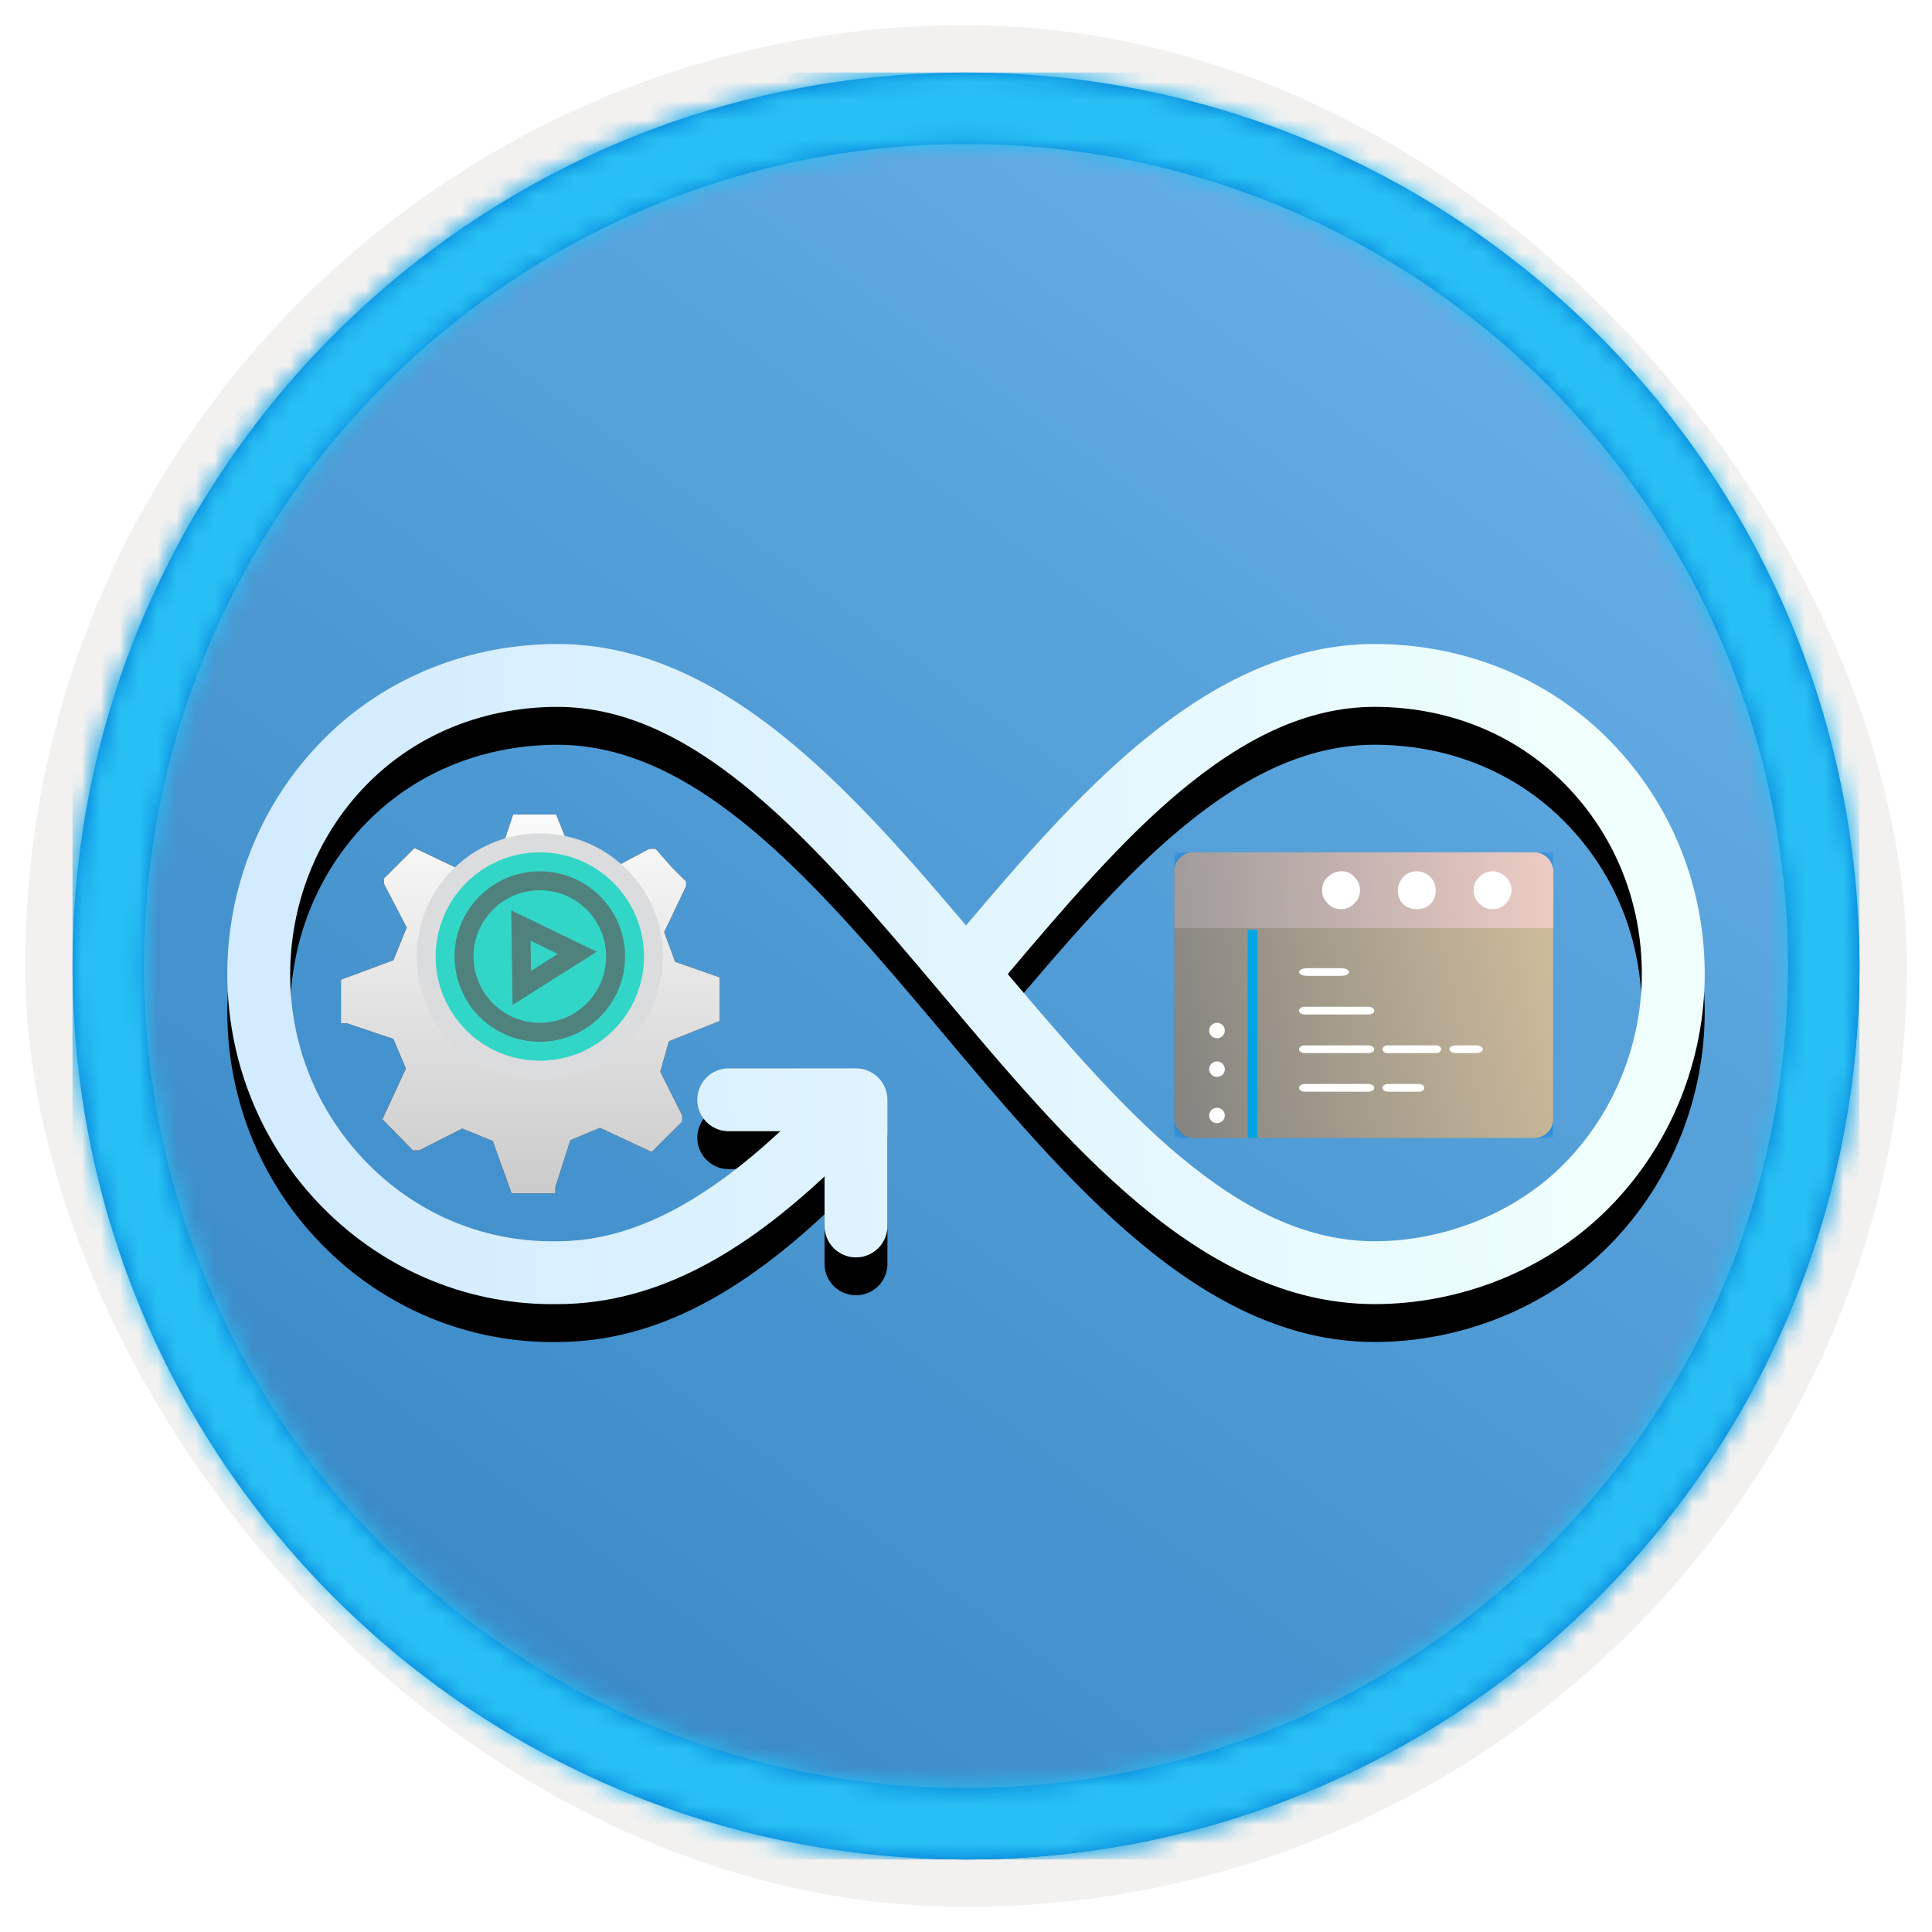 <?xml version="1.0" encoding="UTF-8"?>
<svg width="102px" height="102px" viewBox="0 0 102 102" version="1.1" xmlns="http://www.w3.org/2000/svg" xmlns:xlink="http://www.w3.org/1999/xlink">
    <title>GitHub Actions/github-actions-continuous-delivery-with-azure</title>
    <defs>
        <rect id="path-1" x="0" y="0" width="94.34" height="94.34" rx="47.17"></rect>
        <filter x="-2.9%" y="-2.9%" width="106.4%" height="106.4%" filterUnits="objectBoundingBox" id="filter-3">
            <feMorphology radius="2.5" operator="dilate" in="SourceAlpha" result="shadowSpreadOuter1"></feMorphology>
            <feOffset dx="0.5" dy="0.5" in="shadowSpreadOuter1" result="shadowOffsetOuter1"></feOffset>
            <feMorphology radius="1" operator="erode" in="SourceAlpha" result="shadowInner"></feMorphology>
            <feOffset dx="0.5" dy="0.5" in="shadowInner" result="shadowInner"></feOffset>
            <feComposite in="shadowOffsetOuter1" in2="shadowInner" operator="out" result="shadowOffsetOuter1"></feComposite>
            <feColorMatrix values="0 0 0 0 0.822   0 0 0 0 0.832   0 0 0 0 0.836  0 0 0 1 0" type="matrix" in="shadowOffsetOuter1"></feColorMatrix>
        </filter>
        <linearGradient x1="77.83%" y1="11.2%" x2="-99.689%" y2="253.808%" id="linearGradient-4">
            <stop stop-color="#FFFFFF" offset="0%"></stop>
            <stop stop-color="#000000" stop-opacity="0.5" offset="100%"></stop>
        </linearGradient>
        <rect id="path-5" x="0" y="0" width="94.34" height="94.34"></rect>
        <path d="M47.17,0 C73.221,0 94.34,21.119 94.34,47.17 C94.34,73.221 73.221,94.34 47.17,94.34 C21.119,94.34 0,73.221 0,47.17 C0,21.119 21.119,0 47.17,0 Z M47.17,3.774 C23.203,3.774 3.774,23.203 3.774,47.17 C3.774,71.137 23.203,90.566 47.17,90.566 C71.137,90.566 90.566,71.137 90.566,47.17 C90.566,23.203 71.137,3.774 47.17,3.774 Z" id="path-6"></path>
        <linearGradient x1="3.684%" y1="52.275%" x2="95.832%" y2="50%" id="linearGradient-8">
            <stop stop-color="#D2EBFF" offset="0%"></stop>
            <stop stop-color="#F0FFFD" offset="100%"></stop>
        </linearGradient>
        <path d="M28.426,33 C23.982,33 19.424,34.624 16.005,38.109 C12.676,41.502 11.006,45.962 11,50.399 C10.994,54.863 12.666,59.313 16.005,62.717 C19.411,66.188 23.936,67.926 28.426,67.851 L28.452,67.851 C33.819,67.841 38.387,64.973 42.532,61.109 L42.532,63.702 C42.526,64.146 42.698,64.574 43.009,64.892 C43.323,65.206 43.748,65.384 44.192,65.384 C44.636,65.384 45.061,65.206 45.375,64.892 C45.686,64.574 45.858,64.146 45.852,63.702 L45.852,57.064 C45.852,56.147 45.109,55.404 44.192,55.404 L37.554,55.404 C37.502,55.401 37.45,55.401 37.398,55.404 C36.957,55.424 36.542,55.618 36.247,55.946 C35.949,56.27 35.797,56.701 35.816,57.142 C35.836,57.582 36.03,57.997 36.358,58.292 C36.682,58.591 37.113,58.743 37.554,58.723 L40.199,58.723 C36.4,62.237 32.568,64.532 28.426,64.532 L28.4,64.532 C24.782,64.597 21.162,63.232 18.391,60.409 C15.671,57.638 14.313,54.059 14.32,50.426 C14.326,46.815 15.671,43.162 18.365,40.417 C21.11,37.616 24.786,36.32 28.426,36.32 C32.05,36.32 35.411,38.038 38.773,40.858 C42.134,43.678 45.411,47.548 48.73,51.489 C52.049,55.43 55.411,59.443 59.102,62.535 C62.794,65.627 66.901,67.851 71.575,67.851 C75.967,67.851 80.621,66.156 83.996,62.717 C87.322,59.326 89.001,54.84 89.001,50.426 C89.001,45.962 87.344,41.522 83.996,38.108 C80.57,34.617 76.029,33 71.575,33 C66.937,33 62.846,35.185 59.18,38.238 C55.922,40.951 52.937,44.384 50.001,47.859 C47.087,44.413 44.124,41.019 40.899,38.316 C37.207,35.224 33.1,33 28.426,33 L28.426,33 Z M71.575,36.319 C75.231,36.319 78.878,37.606 81.636,40.417 C84.362,43.194 85.681,46.773 85.681,50.425 C85.681,53.991 84.294,57.673 81.61,60.409 C78.936,63.135 75.108,64.532 71.575,64.532 C67.951,64.532 64.589,62.814 61.228,59.994 C58.181,57.44 55.206,53.975 52.204,50.425 C55.235,46.84 58.23,43.343 61.306,40.779 C64.645,37.998 67.98,36.319 71.575,36.319 L71.575,36.319 Z" id="path-9"></path>
        <filter x="-1.3%" y="-2.9%" width="102.6%" height="111.5%" filterUnits="objectBoundingBox" id="filter-10">
            <feOffset dx="0" dy="2" in="SourceAlpha" result="shadowOffsetOuter1"></feOffset>
            <feColorMatrix values="0 0 0 0 0   0 0 0 0 0   0 0 0 0 0  0 0 0 0.1 0" type="matrix" in="shadowOffsetOuter1"></feColorMatrix>
        </filter>
        <filter x="-60.0%" y="-75.0%" width="220.0%" height="250.0%" filterUnits="objectBoundingBox" id="filter-11">
            <feOffset dx="0" dy="2" in="SourceAlpha" result="shadowOffsetOuter1"></feOffset>
            <feGaussianBlur stdDeviation="2" in="shadowOffsetOuter1" result="shadowBlurOuter1"></feGaussianBlur>
            <feColorMatrix values="0 0 0 0 0   0 0 0 0 0   0 0 0 0 0  0 0 0 0.1 0" type="matrix" in="shadowBlurOuter1" result="shadowMatrixOuter1"></feColorMatrix>
            <feMerge>
                <feMergeNode in="shadowMatrixOuter1"></feMergeNode>
                <feMergeNode in="SourceGraphic"></feMergeNode>
            </feMerge>
        </filter>
        <rect id="path-12" x="0" y="0" width="20" height="15.082" rx="1"></rect>
        <linearGradient x1="-14.544%" y1="58.704%" x2="117.268%" y2="36.579%" id="linearGradient-14">
            <stop stop-color="#7F7F7F" offset="0%"></stop>
            <stop stop-color="#D8C49E" offset="100%"></stop>
        </linearGradient>
        <linearGradient x1="-14.544%" y1="50.612%" x2="117.268%" y2="49.056%" id="linearGradient-15">
            <stop stop-color="#959595" offset="0%"></stop>
            <stop stop-color="#FAD4CC" offset="100%"></stop>
        </linearGradient>
        <linearGradient x1="50%" y1="0%" x2="50%" y2="100%" id="linearGradient-16">
            <stop stop-color="#00A7E4" offset="0%"></stop>
            <stop stop-color="#00A2E2" offset="100%"></stop>
        </linearGradient>
        <filter x="-60.0%" y="-60.0%" width="220.0%" height="220.0%" filterUnits="objectBoundingBox" id="filter-17">
            <feOffset dx="0" dy="2" in="SourceAlpha" result="shadowOffsetOuter1"></feOffset>
            <feGaussianBlur stdDeviation="2" in="shadowOffsetOuter1" result="shadowBlurOuter1"></feGaussianBlur>
            <feColorMatrix values="0 0 0 0 0   0 0 0 0 0   0 0 0 0 0  0 0 0 0.1 0" type="matrix" in="shadowBlurOuter1" result="shadowMatrixOuter1"></feColorMatrix>
            <feMerge>
                <feMergeNode in="shadowMatrixOuter1"></feMergeNode>
                <feMergeNode in="SourceGraphic"></feMergeNode>
            </feMerge>
        </filter>
        <linearGradient x1="50%" y1="-9.939%" x2="50%" y2="100%" id="linearGradient-18">
            <stop stop-color="#FFFFFF" offset="0%"></stop>
            <stop stop-color="#CBCBCB" offset="100%"></stop>
        </linearGradient>
        <path d="M20,10.905 L20,8.601 L17.645,7.778 L17.066,6.214 L18.223,3.786 L18.223,3.539 L17.479,2.798 L16.612,1.811 L16.281,1.811 L13.967,3.045 L12.397,2.593 L11.364,0 L9.091,0 L8.306,2.346 L6.57,3.045 L3.884,1.77 L2.273,3.374 L2.273,3.663 L3.471,5.967 L2.769,7.695 L0,8.724 L0,11.029 L0.331,11.029 L2.769,11.852 L3.43,13.416 L2.19,16.091 L3.802,17.737 L4.132,17.737 L6.405,16.584 L8.017,17.243 L9.008,20 L11.322,20 L11.322,19.671 L12.107,17.202 L13.678,16.543 L16.405,17.819 L18.017,16.214 L18.017,15.885 L16.86,13.58 L17.314,11.975 L20,10.905 Z M10.166,12.857 C8.444,12.672 7.143,11.289 7.143,9.643 C7.143,7.997 8.444,6.614 10.166,6.429 C11.065,6.418 11.931,6.75 12.571,7.35 C13.211,7.95 13.571,8.768 13.571,9.622 L13.571,9.622 C13.583,10.484 13.228,11.313 12.587,11.922 C11.945,12.531 11.072,12.868 10.166,12.857 Z" id="path-19"></path>
        <filter x="0.0%" y="0.0%" width="100.0%" height="100.0%" filterUnits="objectBoundingBox" id="filter-20">
            <feOffset dx="0" dy="0" in="SourceAlpha" result="shadowOffsetOuter1"></feOffset>
            <feColorMatrix values="0 0 0 0 0   0 0 0 0 0   0 0 0 0 0  0 0 0 0.1 0" type="matrix" in="shadowOffsetOuter1"></feColorMatrix>
        </filter>
    </defs>
    <g id="Badges" stroke="none" stroke-width="1" fill="none" fill-rule="evenodd">
        <g id="GitHub-Actions" transform="translate(-159, -699)">
            <g id="GitHub-Actions/github-actions-continuous-delivery-with-azure" transform="translate(160, 700)">
                <g id="Badge-Plates/Circle">
                    <g id="BG" transform="translate(2.83, 2.83)">
                        <mask id="mask-2" fill="white">
                            <use xlink:href="#path-1"></use>
                        </mask>
                        <g>
                            <use fill="black" fill-opacity="1" filter="url(#filter-3)" xlink:href="#path-1"></use>
                            <rect stroke="#F2F1F0" stroke-width="2.5" x="-1.25" y="-1.25" width="96.84" height="96.84" rx="48.42"></rect>
                        </g>
                        <g id="Colors/Azure/BG-Solid-Badges" mask="url(#mask-2)">
                            <g id="Rectangle">
                                <use fill="#0078D4" xlink:href="#path-5"></use>
                                <use fill-opacity="0.4" fill="url(#linearGradient-4)" xlink:href="#path-5"></use>
                            </g>
                        </g>
                    </g>
                    <g id="Border" transform="translate(2.83, 2.83)">
                        <mask id="mask-7" fill="white">
                            <use xlink:href="#path-6"></use>
                        </mask>
                        <use id="Boarder" fill="#0078D4" fill-rule="nonzero" xlink:href="#path-6"></use>
                        <g id="Colors/Azure/Border" mask="url(#mask-7)" fill="#27C0F5">
                            <rect id="Rectangle" x="0" y="0" width="94.34" height="94.34"></rect>
                        </g>
                    </g>
                </g>
                <g id="Fill-1">
                    <use fill="black" fill-opacity="1" filter="url(#filter-10)" xlink:href="#path-9"></use>
                    <use fill="url(#linearGradient-8)" fill-rule="evenodd" xlink:href="#path-9"></use>
                </g>
                <g id="Monitor-Window-w/-Code" filter="url(#filter-11)" transform="translate(61, 42)">
                    <g id="Group-28">
                        <g id="Icon/Monitor-Window">
                            <g id="Color" transform="translate(-0, 0)">
                                <mask id="mask-13" fill="white">
                                    <use xlink:href="#path-12"></use>
                                </mask>
                                <g id="BG"></g>
                                <g id="Color-/-.Net" mask="url(#mask-13)" fill="#0078D4">
                                    <rect id="Rectangle" x="0" y="0" width="20" height="15.082"></rect>
                                </g>
                            </g>
                            <g id="Shades" style="mix-blend-mode: overlay;" fill-rule="nonzero">
                                <rect id="BG" fill="url(#linearGradient-14)" x="-4.54747351e-13" y="0" width="20" height="15.082" rx="1"></rect>
                                <path d="M1,0 L19,0 C19.552,-1.01453063e-16 20,0.448 20,1 L20,4 L20,4 L0,4 L0,1 C-6.76353751e-17,0.448 0.448,1.01453063e-16 1,0 Z" id="Top" fill="url(#linearGradient-15)"></path>
                            </g>
                            <g id="Misc" transform="translate(7.8, 1)" fill="#FFFFFF" fill-rule="nonzero">
                                <path d="M9.7,0.3 C9.3,-0.1 8.7,-0.1 8.3,0.3 C8.1,0.5 8,0.7 8,1 C8,1.3 8.1,1.5 8.3,1.7 C8.5,1.9 8.7,2 9,2 C9.3,2 9.5,1.9 9.7,1.7 C9.9,1.5 10,1.2 10,1 C10,0.7 9.9,0.5 9.7,0.3 Z" id="Path"></path>
                                <path d="M5,0 C4.4,0 4,0.5 4,1 C4,1.6 4.4,2 5,2 C5.6,2 6,1.6 6,1 C6,0.5 5.6,0 5,0 Z" id="Path"></path>
                                <path d="M0.3,0.3 C0.1,0.5 1.11022302e-16,0.7 1.11022302e-16,1 C1.11022302e-16,1.3 0.1,1.5 0.3,1.7 C0.5,1.9 0.7,2 1,2 C1.3,2 1.5,1.9 1.7,1.7 C1.9,1.5 2,1.3 2,1 C2,0.7 1.9,0.5 1.7,0.3 C1.4,-0.1 0.7,-0.1 0.3,0.3 Z" id="Path"></path>
                            </g>
                        </g>
                        <polygon id="Fill-1525" fill="url(#linearGradient-16)" points="3.873 15.082 4.373 15.082 4.373 4.082 3.873 4.082"></polygon>
                        <g id="Group-24" transform="translate(1.829, 9)" fill="#FFFFFF">
                            <path d="M0.836,0.408 C0.836,0.633 0.651,0.815 0.422,0.815 C0.194,0.815 0.009,0.633 0.009,0.408 C0.009,0.182 0.194,0 0.422,0 C0.651,0 0.836,0.182 0.836,0.408" id="Fill-1526"></path>
                            <path d="M0.836,2.446 C0.836,2.671 0.651,2.853 0.422,2.853 C0.194,2.853 0.009,2.671 0.009,2.446 C0.009,2.221 0.194,2.038 0.422,2.038 C0.651,2.038 0.836,2.221 0.836,2.446" id="Fill-1528"></path>
                            <path d="M0.836,4.891 C0.836,5.116 0.651,5.299 0.422,5.299 C0.194,5.299 0.009,5.116 0.009,4.891 C0.009,4.666 0.194,4.484 0.422,4.484 C0.651,4.484 0.836,4.666 0.836,4.891" id="Fill-1530"></path>
                        </g>
                        <path d="M10.246,12.636 L6.888,12.636 C6.72,12.636 6.583,12.545 6.583,12.432 C6.583,12.32 6.72,12.229 6.888,12.229 L10.246,12.229 C10.415,12.229 10.552,12.32 10.552,12.432 C10.552,12.545 10.415,12.636 10.246,12.636" id="Fill-1531" fill="#FFFFFE"></path>
                        <path d="M12.922,12.636 L11.268,12.636 C11.116,12.636 10.993,12.545 10.993,12.432 C10.993,12.32 11.116,12.229 11.268,12.229 L12.922,12.229 C13.074,12.229 13.197,12.32 13.197,12.432 C13.197,12.545 13.074,12.636 12.922,12.636" id="Fill-1532" fill="#FFFFFF"></path>
                        <path d="M10.246,10.598 L6.888,10.598 C6.72,10.598 6.583,10.507 6.583,10.394 C6.583,10.282 6.72,10.191 6.888,10.191 L10.246,10.191 C10.415,10.191 10.552,10.282 10.552,10.394 C10.552,10.507 10.415,10.598 10.246,10.598" id="Fill-1534" fill="#FFFFFE"></path>
                        <path d="M13.842,10.598 L11.23,10.598 C11.099,10.598 10.993,10.507 10.993,10.394 C10.993,10.282 11.099,10.191 11.23,10.191 L13.842,10.191 C13.973,10.191 14.079,10.282 14.079,10.394 C14.079,10.507 13.973,10.598 13.842,10.598" id="Fill-1535" fill="#FFFFFE"></path>
                        <path d="M15.931,10.598 L14.873,10.598 C14.678,10.598 14.52,10.507 14.52,10.394 C14.52,10.282 14.678,10.191 14.873,10.191 L15.931,10.191 C16.126,10.191 16.284,10.282 16.284,10.394 C16.284,10.507 16.126,10.598 15.931,10.598" id="Fill-1536" fill="#FFFFFF"></path>
                        <path d="M6.888,8.56 C6.72,8.56 6.583,8.469 6.583,8.356 C6.583,8.244 6.72,8.152 6.888,8.152 L10.246,8.152 C10.415,8.152 10.552,8.244 10.552,8.356 C10.552,8.469 10.415,8.56 10.246,8.56 L6.888,8.56 Z" id="Fill-1540" fill="#FFFFFE"></path>
                        <path d="M8.788,6.522 L7.024,6.522 C6.78,6.522 6.583,6.431 6.583,6.318 C6.583,6.205 6.78,6.114 7.024,6.114 L8.788,6.114 C9.032,6.114 9.229,6.205 9.229,6.318 C9.229,6.431 9.032,6.522 8.788,6.522" id="Fill-1542" fill="#FFFFFF"></path>
                    </g>
                </g>
                <g id="Gear" filter="url(#filter-17)" transform="translate(17, 40)">
                    <g id="a30ee4c9-49d5-4d00-a305-a6a3597e53b7" fill-rule="nonzero">
                        <g id="Shape">
                            <use fill="black" fill-opacity="1" filter="url(#filter-20)" xlink:href="#path-19"></use>
                            <use fill="url(#linearGradient-18)" xlink:href="#path-19"></use>
                        </g>
                    </g>
                    <circle id="Oval" fill="#FFFFFF" cx="10.303" cy="9.697" r="3.636"></circle>
                </g>
                <g id="Play-button-Copy" transform="translate(21, 43)">
                    <circle id="Oval" stroke="#DBDCDE" fill="#32D6C7" cx="6.5" cy="6.5" r="6"></circle>
                    <circle id="Oval" stroke="#4F817D" cx="6.5" cy="6.5" r="4"></circle>
                    <path d="M7.305,5.521 L5.865,8.499 L9.157,8.451 L7.305,5.521 Z" id="Triangle" stroke="#4F817D" transform="translate(7.5, 6.5) rotate(90) translate(-7.5, -6.5) "></path>
                </g>
            </g>
        </g>
    </g>
</svg>